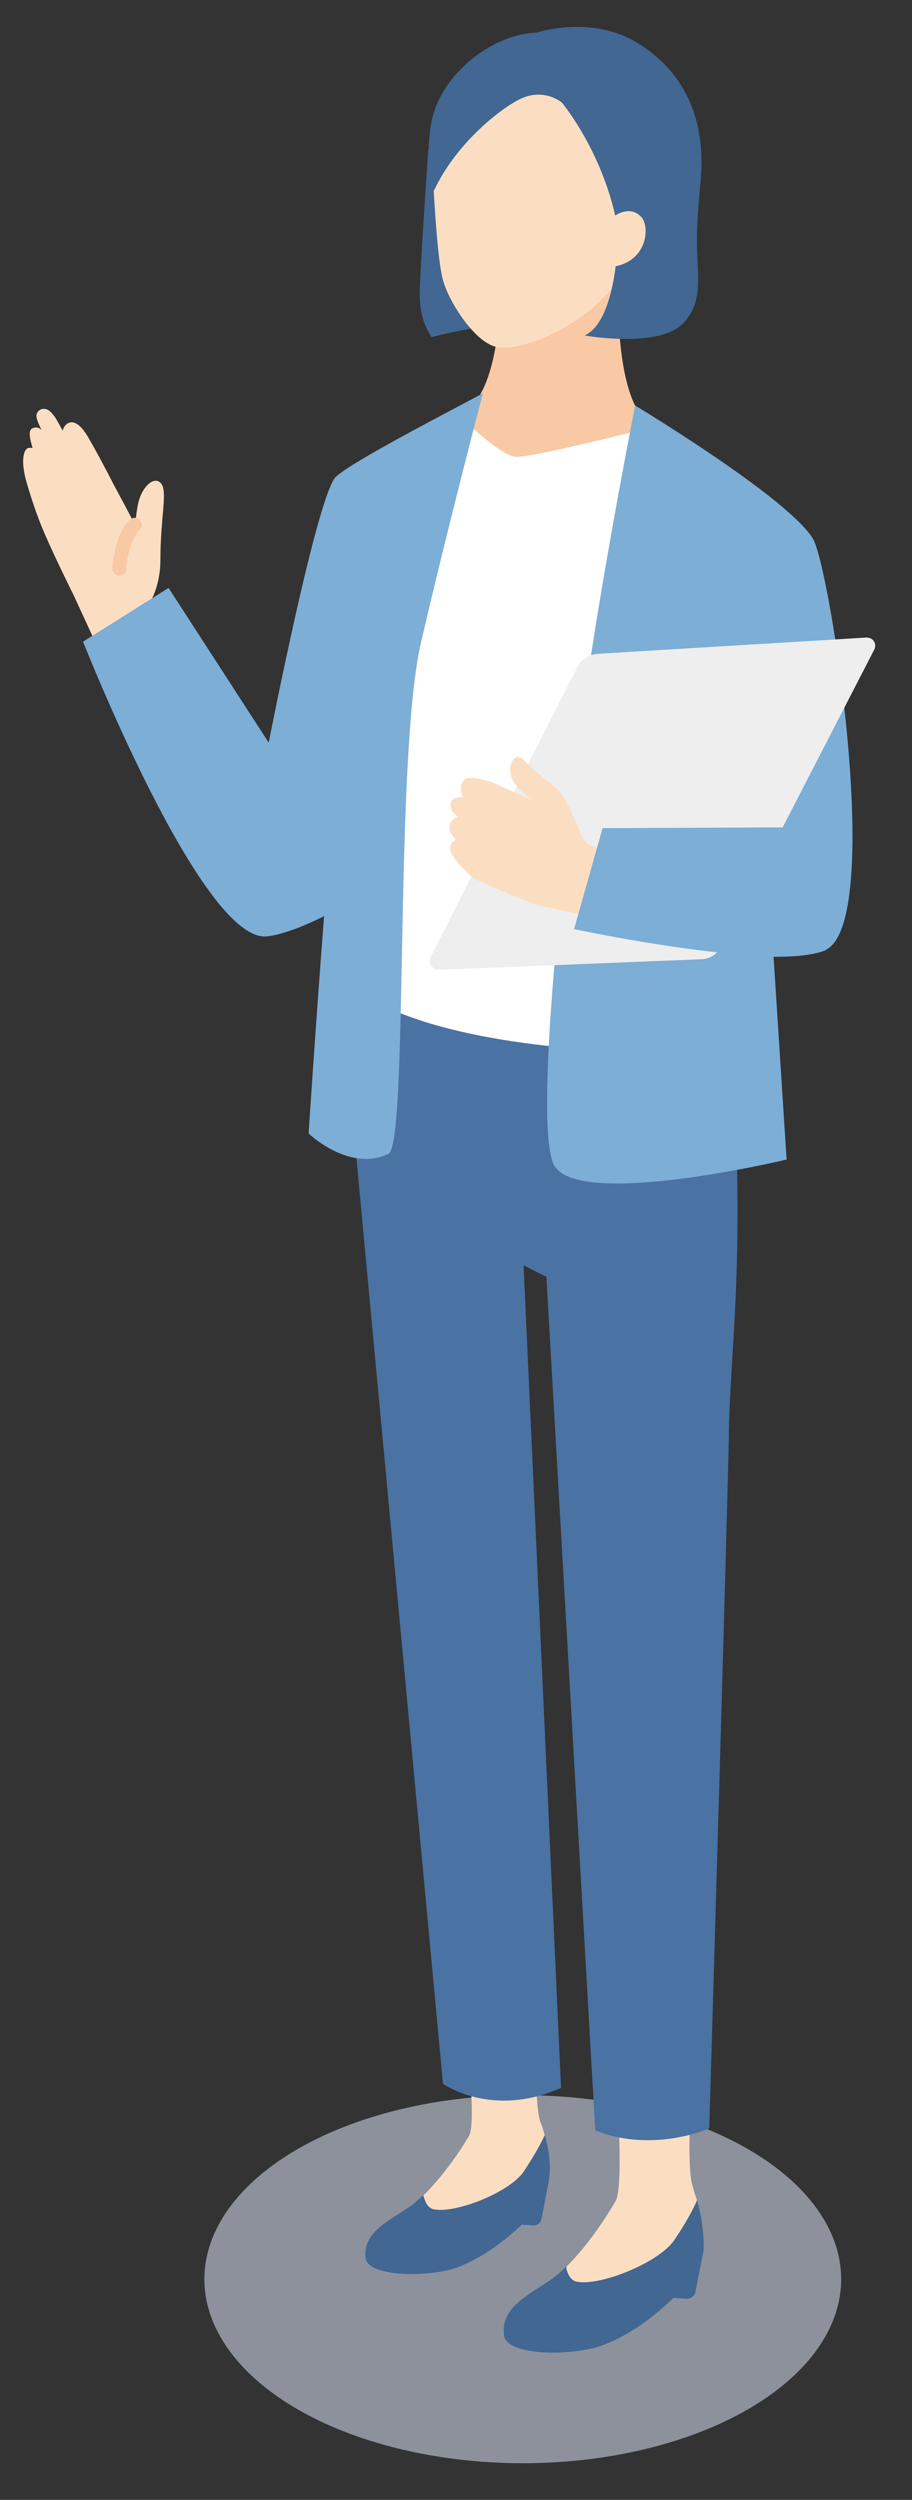 <?xml version="1.0" encoding="utf-8"?>
<!-- Generator: Adobe Illustrator 24.3.0, SVG Export Plug-In . SVG Version: 6.00 Build 0)  -->
<svg version="1.1" id="_レイヤー_1" xmlns="http://www.w3.org/2000/svg" xmlns:xlink="http://www.w3.org/1999/xlink" x="0px"
	 y="0px" viewBox="0 0 112 307" style="enable-background:new 0 0 112 307;" xml:space="preserve">
<rect x="0" y="0" width="112" height="307" fill="#333333" stroke="none"/>
<style type="text/css">
	.st0{opacity:0.58;fill:#CED6E9;}
	.st1{fill:#FBDEC1;}
	.st2{fill:#416792;}
	.st3{fill:#4A72A2;}
	.st4{fill:#F8C9A4;}
	.st5{fill:#FFFFFF;}
	.st6{fill:#7CAED6;}
	.st7{fill:#EEEEEF;}
</style>
<g>
	<ellipse class="st0" cx="64.2" cy="279.9" rx="39.1" ry="22.6"/>
	<g>
		<g>
			<path class="st1" d="M85.6,270.2c-0.2-0.6-0.4-1.1-0.5-1.6c-1.2-2.9,0.5-21.7,0.5-21.7l-10.6,0c0,0,2,20.9,0.6,23.4
				c-1.2,2.1-3.6,5.7-6,8l-0.5,3.8l7,0.4l8.8-7L85.6,270.2z"/>
			<path class="st1" d="M52,269.6c2.2-2.1,4.5-5.4,5.6-7.3c1.3-2.3-1.5-21.8-1.5-21.8l9.8,0c0,0-0.6,17.5,0.5,20.2
				c0.2,0.4,0.3,0.9,0.5,1.5l-0.4,4.9l-9.5,6.2l-6.1,0.3L52,269.6z"/>
			<path class="st2" d="M66.9,262.2c-0.5,1.1-1.4,2.7-2.6,4.5c-1.8,2.6-8.5,5.2-11.1,4.6c-0.7-0.2-1-0.9-1.2-1.7
				c-0.5,0.4-0.9,0.8-1.4,1.2c-2.5,1.8-6.1,3.2-5.7,6.5c0.3,2.4,8,2.4,11.4,1.1c3-1.2,5.4-3,7.8-5.2l1.4,0.1c0.5,0,0.9-0.3,1-0.8
				l0.9-4.7C67.7,265.9,67.4,263.9,66.9,262.2z"/>
			<path class="st2" d="M85.6,270.2c-0.5,1.2-1.5,3-2.8,4.9c-1.9,2.8-9.2,5.7-12,5.1c-0.8-0.2-1.1-1-1.3-1.8c-0.5,0.5-1,0.9-1.5,1.3
				c-2.7,2-6.6,3.5-6.1,7.1c0.3,2.6,8.7,2.6,12.4,1.1c3.2-1.3,5.8-3.2,8.4-5.7l1.6,0.1c0.5,0,1-0.3,1.1-0.8l1-5.1
				C86.5,274.2,86.1,272,85.6,270.2z"/>
			<path class="st2" d="M52.6,18.3c0,0-0.8,11.6-1,16.1c-0.2,3.1,0.1,5,1.4,7c0,0,7.9-2.1,13.4-1.8l-3.3-20.8L52.6,18.3z"/>
			<path class="st3" d="M42.2,125.4l12.2,130.5c0,0,6,4.3,14.5,0.5l-4.6-101l2.8,1.4l6,104.8c0,0,5.9,2.9,14-0.2
				c0,0,2.2-74.1,2.4-84.7c0.1-10.6,2-21.1,0.5-45.6l-6.8-7.9l-33.2-1.1L42.2,125.4z"/>
			<path class="st4" d="M59.3,61.6l22.2-9c-6.9-0.2-5.5-21-5.5-21l-8,2.9l-6.6,2.4c0,0-0.1,14.6-6.6,14.3L59.3,61.6z"/>
			<path class="st1" d="M72.8,37.8c-2.5,2.2-8.2,5.4-11.8,4.8c-2.5-0.4-5.8-5.3-6.6-8.2c-0.7-2.5-1.1-10.5-1.2-12S52,6.6,66.1,4.9
				c14.5-1.8,18.3,8.5,18.6,13c0.3,4.7,0.6,11.6-8.6,16.5C76.1,34.4,74.6,36.2,72.8,37.8z"/>
			<path class="st2" d="M83.8,39.8c2.5-2.5,1.9-5.5,1.8-9.3c-0.1-3.1,0.3-6.4,0.5-9.1c0.5-7.8-2.8-13.3-8.3-16.4
				c-5.5-3.1-11.9-1-11.9-1c-5.7,0.2-12.2,5.5-13,11.5c-0.3,1.9-0.3,3.5-0.2,4.7c0.1,2.2,0.6,3.2,0.6,3.2c2.6-5.6,7.9-9.9,10.5-11.2
				c3-1.5,5.2,0.4,5.2,0.4s5.3,6.3,6.9,15.6c0,0,0.1,11-4.1,13C71.8,41.2,80.7,42.8,83.8,39.8z"/>
			<path class="st1" d="M75.6,32.7c3.9-0.8,4.2-4.8,3.2-6c-1.4-1.6-3.3-0.2-3.3-0.2l-1.3,0.7l0.5,5.7L75.6,32.7z"/>
			<path class="st5" d="M56.7,51.3c0,0,4.7,4.7,6.7,4.8c2,0.1,16.1-3.5,16.1-3.5l2.3,9.4l-4.7,67.1c0,0-20.4-0.2-31.4-6.3l5.9-66.2
				L56.7,51.3z"/>
			<path class="st1" d="M6.5,50.9c0.3,0.3,0.7,1.1,1.2,2C7.8,52.3,8.3,52,8.3,52C9,51.6,9.9,52,11,54c0.7,1.2,2,3.6,2.9,5.4
				c0.7,1.3,2,3.7,2.7,5.1c0.1-0.8,0.2-2.6,0.7-3.7c0.6-1.4,1.8-2.3,2.5-1.4c0.8,1-0.1,4.1-0.1,9.3c0,3.9-1.7,5.9-1.7,5.9
				c0.2,1,2.7,6,2.7,6l-7,2.6L9,73c0,0-2.1-4.2-3.4-7.2c-1.2-2.7-2-5.4-2.4-6.8c-0.6-2.2-0.4-3.8,0.3-4C3.7,55,3.9,55,4,55
				c-0.3-1-0.6-2.2,0-2.4c0.4-0.2,0.8-0.1,1.1,0.2c-0.5-1-0.7-1.6-0.6-1.9C4.6,50.3,5.6,49.7,6.5,50.9z"/>
			<path class="st4" d="M14.7,70.7C14.7,70.7,14.6,70.7,14.7,70.7c-0.5,0-0.9-0.4-0.9-0.9c0.3-4.3,2-5.9,2.2-6
				c0.4-0.3,0.9-0.3,1.2,0.1c0.3,0.4,0.3,0.9-0.1,1.2c0,0-1.4,1.4-1.6,4.9C15.5,70.4,15.1,70.7,14.7,70.7z"/>
			<path class="st6" d="M99.8,66.1C96.6,61,78,49.8,78,49.8S74.4,68.1,72.2,83c-2.2,14.9-6.9,54.4-4.2,60c2.7,5.6,28.6-0.6,28.6-0.6
				L95,117.5c2.7,0,4.9-0.2,6.3-0.8C108.7,113.6,102,69.6,99.8,66.1z"/>
			<path class="st6" d="M41.3,58.5C39,60.4,33,91.2,33,91.2l-12.3-19l-10.5,6.6c0,0,14.5,36.8,22.5,36.2c1.4-0.1,4.2-1,7.1-2.5
				c-1,12.9-1.9,26.7-1.9,26.7s5,4.8,9.8,2.5c2.5-1.2,0.7-48.6,4-62.8c3.3-14.2,7.6-30.6,7.6-30.6C53.9,51.2,43.6,56.5,41.3,58.5z"
				/>
			<path class="st7" d="M106.3,78.3l-33,2c-1,0.1-1.9,0.7-2.4,1.6l-18,35.6c-0.4,0.7,0.2,1.6,1,1.6l32.2-1.3c1,0,2-0.6,2.5-1.6
				l18.7-36.3C107.8,79.1,107.2,78.2,106.3,78.3z"/>
			<path class="st1" d="M80.9,105.9c0,0-8.3-1.5-9-2.5c-0.8-1-1.9-4.7-3-6c-1.1-1.2-2.9-2.3-4.4-3.9c-1.5-1.7-2.5,1.1-1.3,2.7
				c1.2,1.5,2.2,2.1,2.2,2.1s-3.4-1.5-4.2-1.9c-0.8-0.4-3.7-1.4-4.3-0.5c-0.7,1,0,2,0,2s-1.1-0.2-1.5,0.6c-0.4,0.9,0.8,1.8,0.8,1.8
				s-1,0.3-1,1.3c0,0.9,0.8,1.5,0.8,1.5s-0.9,0.4-0.7,1.3c0.1,0.9,2.2,2.9,2.8,3.4c0.6,0.4,6.2,2.8,7.8,3.3c1.6,0.5,14.2,3,14.2,3
				L80.9,105.9z"/>
			<path class="st6" d="M101.4,116.7c-6.6,2.6-30.9-2.6-30.9-2.6l3.5-12.4l24.1-0.1L101.4,116.7z"/>
		</g>
	</g>
</g>
</svg>
